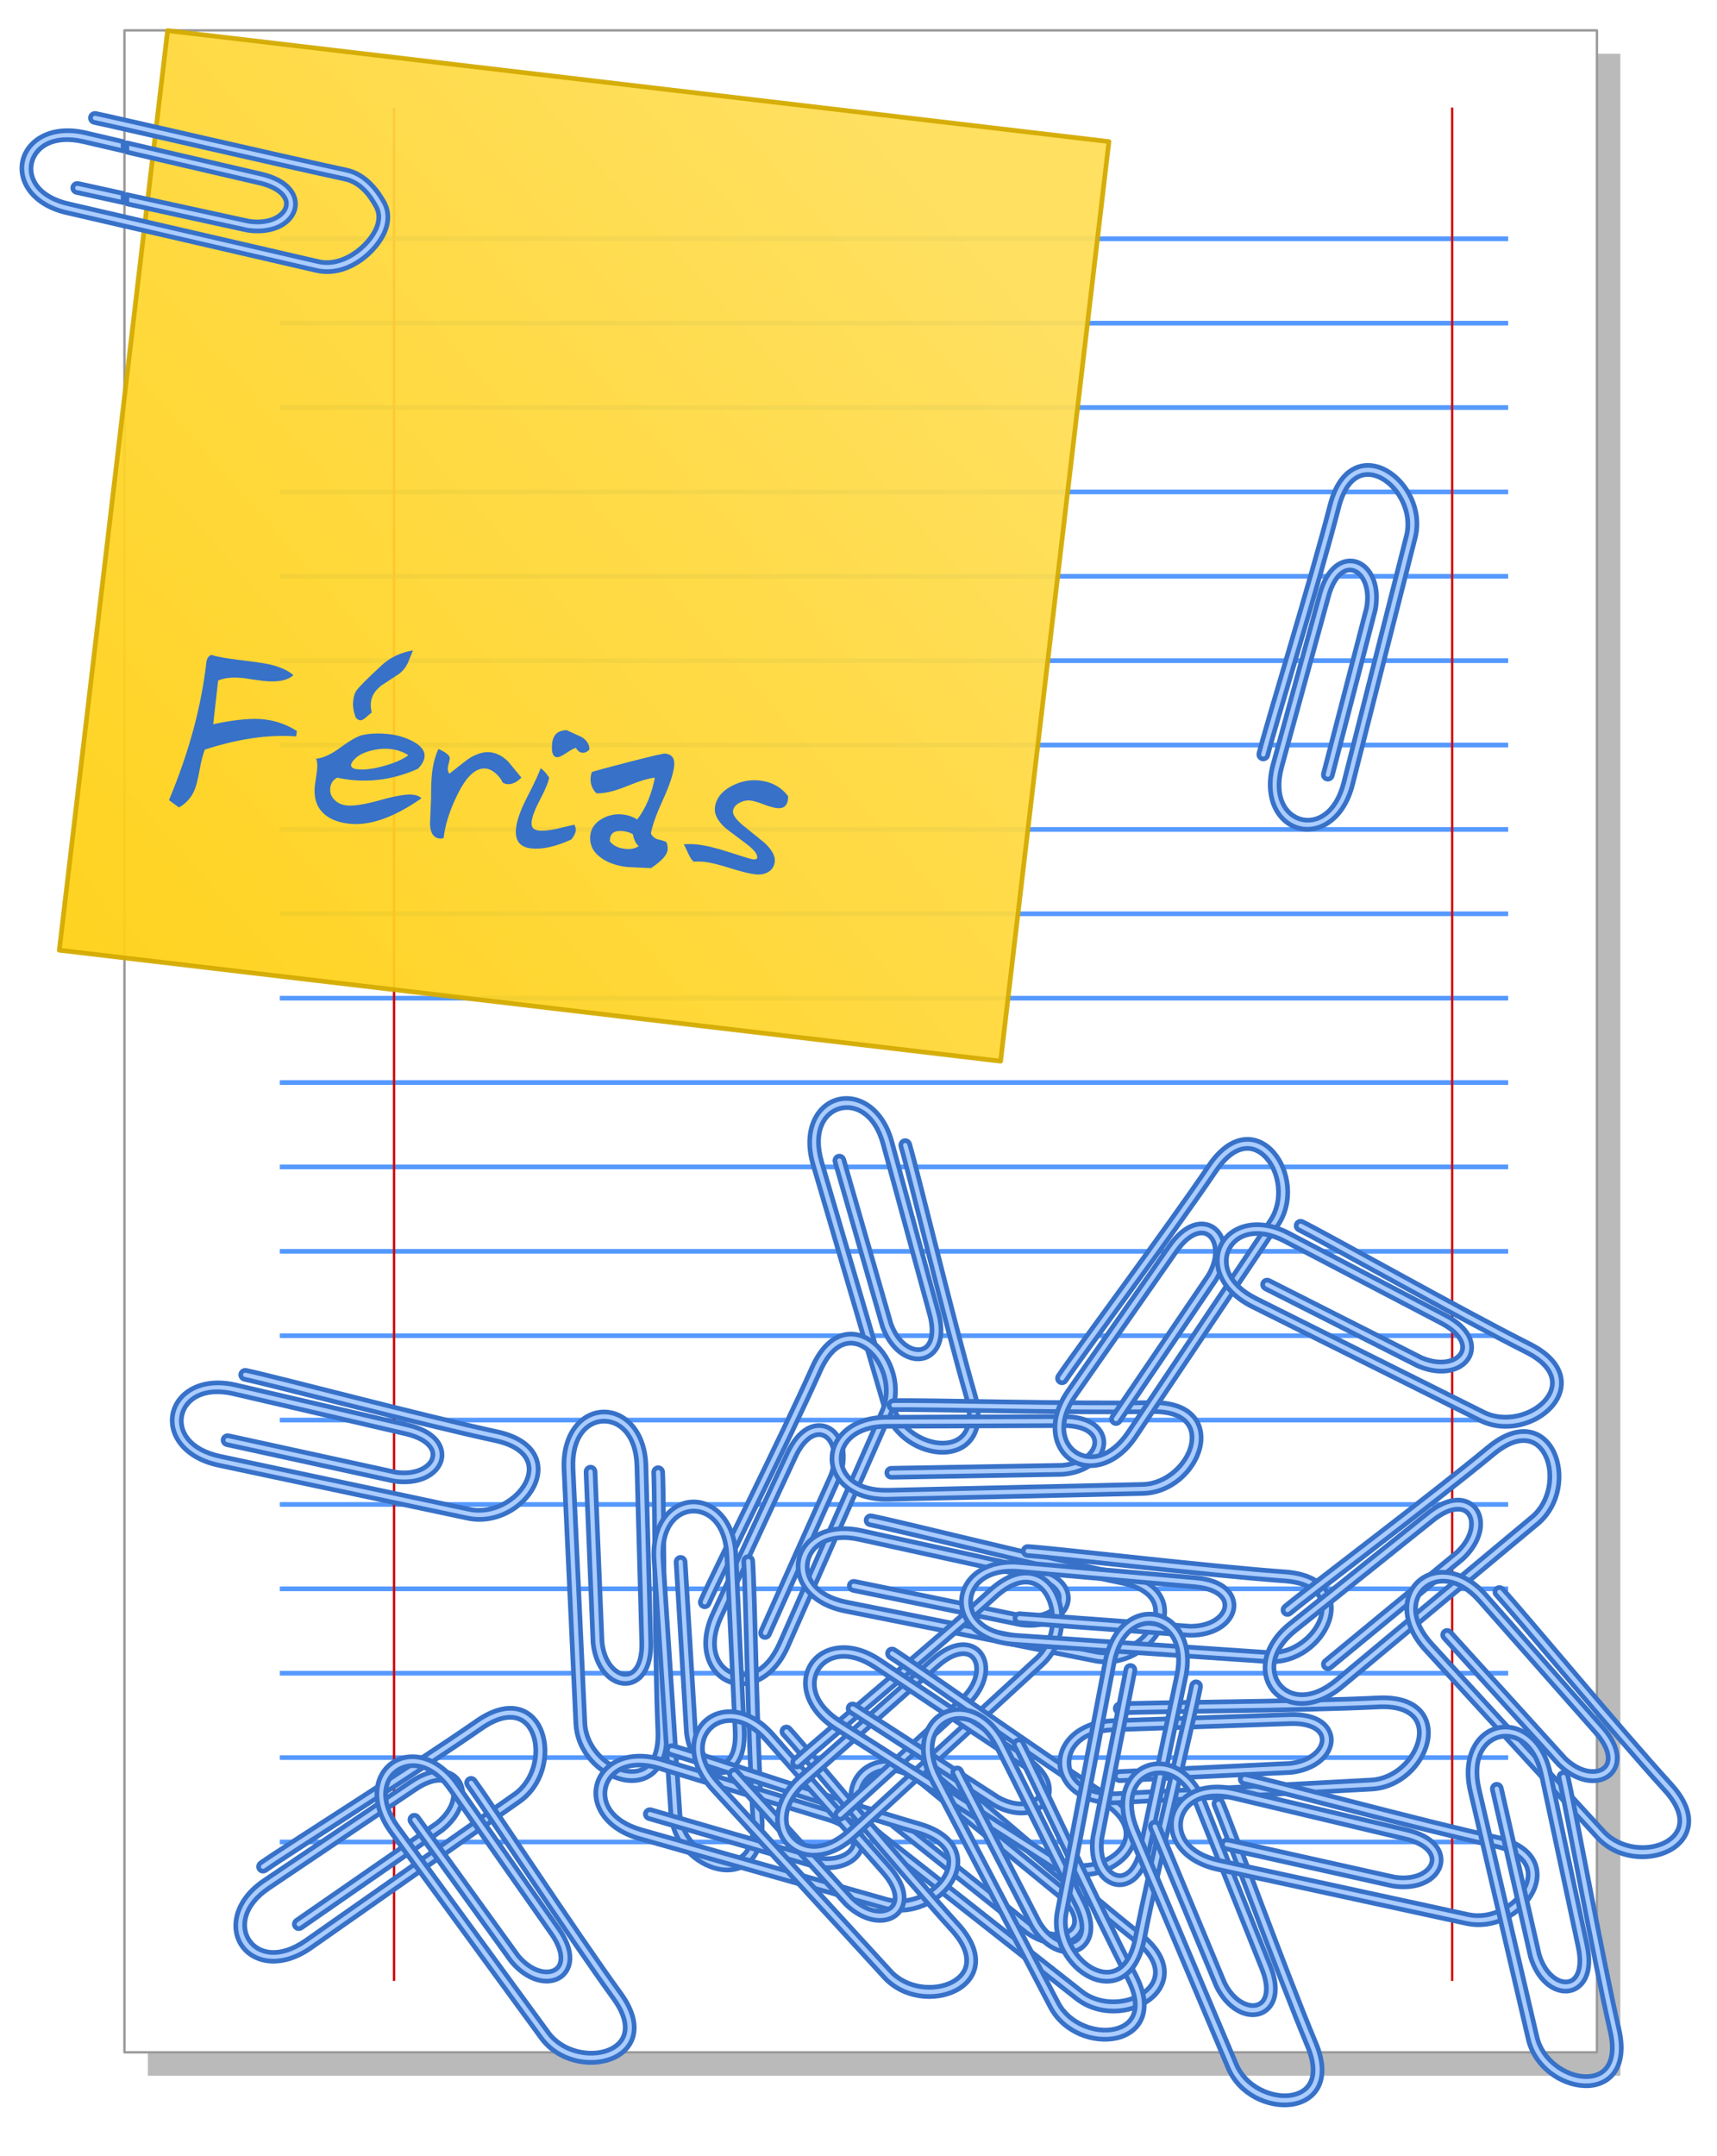 <?xml version="1.0" encoding="UTF-8" standalone="no"?>
<!-- Created with Inkscape (http://www.inkscape.org/) -->
<svg
   xmlns:dc="http://purl.org/dc/elements/1.1/"
   xmlns:cc="http://creativecommons.org/ns#"
   xmlns:rdf="http://www.w3.org/1999/02/22-rdf-syntax-ns#"
   xmlns:svg="http://www.w3.org/2000/svg"
   xmlns="http://www.w3.org/2000/svg"
   xmlns:xlink="http://www.w3.org/1999/xlink"
   xmlns:sodipodi="http://sodipodi.sourceforge.net/DTD/sodipodi-0.dtd"
   xmlns:inkscape="http://www.inkscape.org/namespaces/inkscape"
   width="575.274"
   height="722.152"
   id="svg2"
   sodipodi:version="0.32"
   inkscape:version="0.46"
   sodipodi:docname="paper_clip.svg"
   inkscape:output_extension="org.inkscape.output.svg.inkscape"
   inkscape:export-filename="/opt/tutoriais/youtube/inkscape/desenhos/folha_clip.png"
   inkscape:export-xdpi="75"
   inkscape:export-ydpi="75"
   version="1.0">
  <defs
     id="defs4">
    <linearGradient
       inkscape:collect="always"
       id="linearGradient5774">
      <stop
         style="stop-color:#ffcc00;stop-opacity:1"
         offset="0"
         id="stop5776" />
      <stop
         style="stop-color:#ffdd55;stop-opacity:1"
         offset="1"
         id="stop5778" />
    </linearGradient>
    <inkscape:perspective
       sodipodi:type="inkscape:persp3d"
       inkscape:vp_x="0 : 526.18109 : 1"
       inkscape:vp_y="0 : 1000 : 0"
       inkscape:vp_z="744.09448 : 526.18109 : 1"
       inkscape:persp3d-origin="372.04724 : 350.78739 : 1"
       id="perspective10" />
    <linearGradient
       inkscape:collect="always"
       xlink:href="#linearGradient5774"
       id="linearGradient5780"
       x1="23.914"
       y1="558.518"
       x2="430.548"
       y2="101.378"
       gradientUnits="userSpaceOnUse" />
    <filter
       inkscape:collect="always"
       id="filter7462">
      <feGaussianBlur
         inkscape:collect="always"
         stdDeviation="7.456"
         id="feGaussianBlur7464" />
    </filter>
    <linearGradient
       inkscape:collect="always"
       xlink:href="#linearGradient5774"
       id="linearGradient9873"
       gradientUnits="userSpaceOnUse"
       x1="23.914"
       y1="558.518"
       x2="430.548"
       y2="101.378" />
  </defs>
  <sodipodi:namedview
     id="base"
     pagecolor="#ffffff"
     bordercolor="#666666"
     borderopacity="1.0"
     inkscape:pageopacity="0.0"
     inkscape:pageshadow="2"
     inkscape:zoom="0.51279939"
     inkscape:cx="422.19244"
     inkscape:cy="644.065"
     inkscape:document-units="px"
     inkscape:current-layer="layer1"
     showgrid="false"
     inkscape:window-width="1280"
     inkscape:window-height="775"
     inkscape:window-x="0"
     inkscape:window-y="2" />
  <g
     inkscape:label="Camada 1"
     inkscape:groupmode="layer"
     id="layer1"
     transform="translate(-9.75,-252.207)">
    <g
       id="g9825"
       transform="matrix(0.785,0,0,0.785,2.1,209.902)">
      <rect
         style="opacity:0.522;fill:#000000;fill-opacity:1;fill-rule:nonzero;stroke:none;stroke-width:1;stroke-linecap:round;stroke-linejoin:round;marker:none;marker-start:none;marker-mid:none;marker-end:none;stroke-miterlimit:4;stroke-dasharray:none;stroke-dashoffset:0;stroke-opacity:1;visibility:visible;display:inline;overflow:visible;filter:url(#filter7462);enable-background:accumulate"
         id="rect7420"
         width="628.478"
         height="862.67"
         x="72.857"
         y="76.843" />
      <path
         inkscape:tile-y0="182.3586"
         inkscape:tile-x0="112.0748"
         inkscape:tile-h="36"
         inkscape:tile-w="524.28152"
         inkscape:tile-cy="200.3586"
         inkscape:tile-cx="374.21556"
         d="M 129.171,155.765 L 653.452,155.765 M 129.171,191.765 L 653.452,191.765"
         style="fill:#5599ff;fill-rule:evenodd;stroke:#5599ff;stroke-width:2;stroke-linecap:butt;stroke-linejoin:miter;stroke-miterlimit:4;stroke-dasharray:none;stroke-opacity:1"
         id="path4647" />
      <rect
         y="66.843"
         x="62.857"
         height="862.67"
         width="628.478"
         id="rect2647"
         style="opacity:1;fill:#ffffff;fill-opacity:1;fill-rule:nonzero;stroke:#999999;stroke-width:1;stroke-linecap:round;stroke-linejoin:round;marker:none;marker-start:none;marker-mid:none;marker-end:none;stroke-miterlimit:4;stroke-dasharray:none;stroke-dashoffset:0;stroke-opacity:1;visibility:visible;display:inline;overflow:visible;enable-background:accumulate" />
      <use
         height="1052.362"
         width="744.094"
         id="use5714"
         xlink:href="#path4647"
         inkscape:tiled-clone-of="#path4647"
         y="0"
         x="0" />
      <use
         height="1052.362"
         width="744.094"
         id="use5716"
         transform="translate(4.5928766e-7,72)"
         xlink:href="#path4647"
         inkscape:tiled-clone-of="#path4647"
         y="0"
         x="0" />
      <use
         height="1052.362"
         width="744.094"
         id="use5718"
         transform="translate(4.5928766e-7,144)"
         xlink:href="#path4647"
         inkscape:tiled-clone-of="#path4647"
         y="0"
         x="0" />
      <use
         height="1052.362"
         width="744.094"
         id="use5720"
         transform="translate(4.5928766e-7,216)"
         xlink:href="#path4647"
         inkscape:tiled-clone-of="#path4647"
         y="0"
         x="0" />
      <use
         height="1052.362"
         width="744.094"
         id="use5722"
         transform="translate(4.5928766e-7,288)"
         xlink:href="#path4647"
         inkscape:tiled-clone-of="#path4647"
         y="0"
         x="0" />
      <use
         height="1052.362"
         width="744.094"
         id="use5724"
         transform="translate(4.5928766e-7,360)"
         xlink:href="#path4647"
         inkscape:tiled-clone-of="#path4647"
         y="0"
         x="0" />
      <use
         height="1052.362"
         width="744.094"
         id="use5726"
         transform="translate(4.5928766e-7,432)"
         xlink:href="#path4647"
         inkscape:tiled-clone-of="#path4647"
         y="0"
         x="0" />
      <use
         height="1052.362"
         width="744.094"
         id="use5728"
         transform="translate(4.5928766e-7,504)"
         xlink:href="#path4647"
         inkscape:tiled-clone-of="#path4647"
         y="0"
         x="0" />
      <use
         height="1052.362"
         width="744.094"
         id="use5730"
         transform="translate(4.5928766e-7,576)"
         xlink:href="#path4647"
         inkscape:tiled-clone-of="#path4647"
         y="0"
         x="0" />
      <use
         height="1052.362"
         width="744.094"
         id="use5732"
         transform="translate(4.5928766e-7,648)"
         xlink:href="#path4647"
         inkscape:tiled-clone-of="#path4647"
         y="0"
         x="0" />
      <path
         id="path5734"
         d="M 177.926,99.775 C 177.926,812.952 177.926,899.053 177.926,899.053"
         style="fill:#d40000;fill-rule:evenodd;stroke:#d40000;stroke-width:1px;stroke-linecap:butt;stroke-linejoin:miter;stroke-opacity:1" />
      <path
         id="path5736"
         d="M 629.551,99.775 C 629.551,812.952 629.551,899.053 629.551,899.053"
         style="fill:#d40000;fill-rule:evenodd;stroke:#d40000;stroke-width:1px;stroke-linecap:butt;stroke-linejoin:miter;stroke-opacity:1" />
      <rect
         transform="matrix(0.993,0.117,-0.117,0.993,0,0)"
         y="56.994"
         x="88.561"
         height="395.111"
         width="404.609"
         id="rect5768"
         style="opacity:0.939;fill:url(#linearGradient9873);fill-opacity:1;fill-rule:nonzero;stroke:#d4aa00;stroke-width:2;stroke-linecap:round;stroke-linejoin:round;marker:none;marker-start:none;marker-mid:none;marker-end:none;stroke-miterlimit:4;stroke-dasharray:none;stroke-dashoffset:0;stroke-opacity:1;visibility:visible;display:inline;overflow:visible;enable-background:accumulate" />
      <path
         id="path5789"
         d="M 63.888,114.847 L 63.888,118.784 L 120.356,131.909 C 125.496,133.096 128.695,135.019 130.356,136.941 C 132.018,138.862 132.296,140.694 131.7,142.472 C 130.515,146.011 124.922,149.621 116.013,148.316 L 63.888,136.941 L 63.888,140.847 L 115.2,152.066 C 115.24,152.075 115.285,152.09 115.325,152.097 C 125.587,153.65 133.41,149.691 135.419,143.691 C 136.424,140.69 135.731,137.254 133.325,134.472 C 130.919,131.689 126.932,129.475 121.231,128.159 L 63.888,114.847 z"
         style="opacity:1;fill:#aaccff;fill-opacity:1;fill-rule:nonzero;stroke:#3771c8;stroke-width:2;stroke-linecap:round;stroke-linejoin:round;marker:none;marker-start:none;marker-mid:none;marker-end:none;stroke-miterlimit:4;stroke-dasharray:none;stroke-dashoffset:0;stroke-opacity:1;visibility:visible;display:inline;overflow:visible;enable-background:accumulate" />
      <path
         d="M 62.284,140.312 L 62.284,136.406 L 43.19,132.219 C 42.505,132.059 41.789,132.274 41.315,132.781 C 40.841,133.288 40.692,134.028 40.909,134.687 C 41.126,135.346 41.689,135.825 42.377,135.969 L 62.284,140.312 z M 50.721,102.344 C 50.035,102.188 49.317,102.427 48.846,102.937 C 48.375,103.448 48.217,104.154 48.44,104.812 C 48.663,105.47 49.218,105.957 49.909,106.094 C 62.373,108.742 125.161,123.386 156.94,130.25 C 164.507,131.884 168.507,138.848 170.252,142 C 171.998,145.151 171.71,148.782 169.846,152.375 C 166.118,159.56 155.971,167.725 145.94,165.594 L 39.69,141.031 C 26.035,138.13 21.775,129.943 23.252,123.406 C 24.73,116.869 32.163,111.248 45.346,114.312 L 62.284,118.25 L 62.284,114.312 L 46.19,110.562 C 31.573,107.165 21.428,113.737 19.44,122.531 C 17.452,131.325 23.823,141.582 38.877,144.781 L 145.127,169.344 C 157.154,171.899 168.734,162.954 173.315,154.125 C 175.605,149.71 176.112,144.617 173.659,140.187 C 171.205,135.758 166.015,128.284 157.752,126.5 C 126.214,119.688 63.825,105.128 50.721,102.344 z"
         style="opacity:1;fill:#aaccff;fill-opacity:1;fill-rule:nonzero;stroke:#3771c8;stroke-width:2;stroke-linecap:round;stroke-linejoin:round;marker:none;marker-start:none;marker-mid:none;marker-end:none;stroke-miterlimit:4;stroke-dasharray:none;stroke-dashoffset:0;stroke-opacity:1;visibility:visible;display:inline;overflow:visible;enable-background:accumulate"
         id="path5791" />
      <path
         id="text5770"
         d="M 172.373,324.598 C 170.115,327.174 165.901,328.462 159.732,328.462 C 158.714,328.462 157.283,328.43 155.438,328.367 C 153.594,328.271 152.306,328.224 151.574,328.224 C 146.931,328.224 143.306,328.971 140.698,330.466 L 140.698,349.213 C 149.634,346.224 156.742,344.729 162.021,344.729 C 167.046,344.729 171.864,345.842 176.475,348.068 L 176.475,350.405 C 164.74,350.851 152.035,354.174 138.361,360.375 C 137.788,362.411 137.359,365.543 137.073,369.773 C 136.818,373.748 136.373,376.69 135.737,378.598 C 134.719,381.651 132.859,384.163 130.156,386.135 L 125.576,383.511 C 131.746,362.299 134.83,342.28 134.83,323.453 C 134.83,321.704 135.419,320.527 136.595,319.923 C 139.108,320.432 143.099,320.702 148.569,320.734 C 154.929,320.766 159.286,320.909 161.64,321.163 C 166.346,321.704 169.924,322.849 172.373,324.598 M 231.859,353.029 C 231.859,354.651 231.111,356.416 229.617,358.324 C 220.68,363.603 211.267,366.243 201.376,366.243 C 199.564,366.243 197.703,366.147 195.795,365.957 C 194.173,367.102 193.362,368.66 193.362,370.632 C 193.362,372.667 194.189,374.305 195.843,375.545 C 197.306,376.69 199.087,377.262 201.186,377.262 C 204.143,377.262 208.802,375.974 215.163,373.398 C 221.523,370.822 226.055,369.534 228.758,369.534 C 230.316,369.534 231.588,369.9 232.574,370.632 C 221.761,380.14 211.919,384.895 203.046,384.895 C 198.053,384.895 194.141,383.734 191.311,381.412 C 188.258,378.9 186.731,375.211 186.731,370.345 C 186.731,369.614 186.763,368.549 186.827,367.149 C 186.89,365.718 186.922,364.637 186.922,363.905 C 186.922,361.679 186.604,360.01 185.968,358.897 C 188.767,358.42 192.027,356.464 195.747,353.029 C 199.723,349.372 202.712,347.225 204.716,346.589 C 208.023,345.54 211.728,345.015 215.83,345.015 C 219.17,345.015 222.397,345.572 225.514,346.685 C 229.744,348.211 231.859,350.326 231.859,353.029 M 224.942,353.029 C 222.588,351.852 219.981,351.264 217.118,351.264 C 214.479,351.264 211.76,351.789 208.961,352.838 C 205.813,354.015 203.555,355.542 202.187,357.418 C 201.456,358.436 201.09,359.231 201.09,359.803 C 201.09,360.884 202.06,361.425 204,361.425 C 206.958,361.425 210.647,360.534 215.067,358.753 C 219.488,356.973 222.779,355.064 224.942,353.029 M 221.889,308.379 C 221.348,310.287 220.807,312.179 220.267,314.056 C 219.567,316.027 218.486,317.697 217.023,319.065 C 214.765,320.941 212.507,322.817 210.249,324.693 C 207.769,327.047 206.528,329.591 206.528,332.326 C 206.528,333.63 206.799,335.093 207.339,336.715 C 207.117,336.874 206.401,337.621 205.193,338.957 C 204.27,340.006 203.459,340.531 202.76,340.531 C 202.155,340.531 201.504,340.213 200.804,339.577 C 199.564,337.16 198.943,334.838 198.943,332.612 C 198.943,330.641 199.23,329.146 199.802,328.128 C 200.788,326.379 203.952,322.404 209.295,316.202 C 212.507,312.482 216.705,309.874 221.889,308.379 M 273.933,357.132 C 272.088,359.421 270.164,360.566 268.161,360.566 C 267.429,360.566 266.777,360.407 266.205,360.089 C 265.442,358.785 264.344,357.625 262.913,356.607 C 261.355,355.526 259.876,354.985 258.477,354.985 C 254.12,354.985 250.447,359.262 247.458,367.817 C 245.041,374.655 243.832,380.872 243.832,386.469 C 243.228,386.723 242.671,386.851 242.162,386.851 C 239.555,386.851 237.965,384.958 237.392,381.174 C 237.233,378.693 236.979,375.116 236.629,370.441 C 236.088,365.607 235.818,362.013 235.818,359.66 C 235.818,355.621 236.343,352.043 237.392,348.927 C 240.89,350.072 242.64,351.248 242.64,352.457 C 242.64,352.902 242.576,353.554 242.449,354.413 C 242.321,355.271 242.258,355.923 242.258,356.368 C 242.258,357.418 242.576,358.261 243.212,358.897 C 247.664,354.476 250.081,352.107 250.463,351.789 C 253.643,349.181 256.664,347.877 259.526,347.877 C 262.293,347.877 264.98,348.911 267.588,350.978 C 267.811,351.169 269.926,353.22 273.933,357.132 M 301.457,341.914 C 300.599,343.091 299.613,343.679 298.5,343.679 C 297.45,343.679 296.48,343.091 295.59,341.914 C 295.018,342.042 293.777,342.9 291.869,344.49 C 290.088,346.017 288.784,346.78 287.957,346.78 C 286.208,346.78 285.334,344.856 285.334,341.008 C 285.334,337.383 287.178,335.331 290.867,334.854 C 293.03,335.554 295.208,336.269 297.403,337.001 C 299.788,338.05 301.139,339.688 301.457,341.914 M 285.715,355.796 C 285.556,357.895 284.602,361.17 282.853,365.623 C 281.2,369.821 280.373,373.08 280.373,375.402 C 280.373,377.628 281.533,378.741 283.855,378.741 C 285.604,378.741 288.069,378.216 291.249,377.167 C 293.698,376.276 296.146,375.402 298.595,374.543 C 299.199,375.306 299.502,376.149 299.502,377.072 C 299.502,378.185 299.009,379.488 298.023,380.983 C 291.694,384.768 286.161,386.66 281.422,386.66 C 276.525,386.66 274.076,384.052 274.076,378.837 C 274.076,375.37 275.109,370.902 277.177,365.432 C 279.721,358.754 281.2,354.365 281.613,352.266 C 282.662,352.648 284.03,353.824 285.715,355.796 M 338.141,344.92 C 338.141,348.418 337.092,353.363 334.993,359.755 C 332.83,366.402 331.669,371.363 331.51,374.639 C 332.337,375.879 333.434,376.594 334.802,376.785 C 336.774,377.008 338.014,377.262 338.523,377.549 C 339.095,378.662 339.381,379.743 339.381,380.792 C 339.381,382.987 337.33,385.817 333.228,389.284 C 327.058,389.729 323.608,389.951 322.876,389.951 C 318.583,389.951 314.862,389.109 311.714,387.423 C 307.834,385.292 305.894,382.239 305.894,378.264 C 305.894,375.243 307.309,372.715 310.139,370.679 C 312.684,368.835 315.53,367.913 318.678,367.913 C 320.968,367.913 323.083,368.39 325.023,369.344 C 328.108,364.255 329.936,358.07 330.509,350.787 C 327.996,351.264 324.037,352.981 318.631,355.939 C 313.701,358.579 309.647,359.994 306.466,360.185 C 304.336,358.467 303.27,356.209 303.27,353.411 C 303.27,352.711 303.366,352.027 303.556,351.36 C 305.814,350.374 311.062,348.307 319.298,345.158 C 328.235,341.755 333.053,340.054 333.752,340.054 C 336.678,340.054 338.141,341.676 338.141,344.92 M 326.979,380.506 C 325.802,379.965 324.768,378.391 323.878,375.784 C 322.574,375.211 321.143,374.925 319.585,374.925 C 316.023,374.925 314.305,376.324 314.433,379.123 L 314.48,379.886 C 316.039,381.54 318.297,382.367 321.254,382.367 C 323.703,382.367 325.611,381.746 326.979,380.506 M 387.896,352.266 C 387.959,352.711 387.991,353.14 387.991,353.554 C 387.991,356.416 386.56,357.847 383.698,357.847 C 382.394,357.847 380.47,357.529 377.926,356.893 C 375.413,356.225 373.521,355.891 372.249,355.891 C 370.627,355.891 369.1,356.368 367.669,357.322 C 366.047,358.404 365.237,359.708 365.237,361.234 C 365.237,362.792 366.97,364.701 370.436,366.958 C 373.68,369.026 376.924,371.093 380.168,373.16 C 383.634,375.768 385.367,378.248 385.367,380.602 C 385.367,382.669 384.572,384.275 382.982,385.42 C 381.583,386.437 379.834,386.946 377.735,386.946 C 375.286,386.946 371.629,386.469 366.763,385.515 C 361.897,384.561 358.224,384.084 355.744,384.084 C 354.058,384.084 352.5,384.227 351.069,384.513 C 350.337,384.227 349.431,383.193 348.35,381.412 C 347.046,379.218 346.251,377.962 345.964,377.644 C 347.714,377.262 349.701,377.072 351.927,377.072 C 355.489,377.072 360.18,377.676 366,378.884 C 371.82,380.093 375.143,380.697 375.97,380.697 C 377.146,380.697 377.735,380.395 377.735,379.791 C 377.735,378.296 375.986,376.515 372.487,374.448 C 366.254,370.791 362.979,368.851 362.661,368.628 C 359.162,366.052 357.413,363.397 357.413,360.662 C 357.413,356.718 359.433,353.379 363.472,350.644 C 367.065,348.195 370.929,346.971 375.063,346.971 C 380.279,346.971 384.556,348.736 387.896,352.266"
         style="font-size:97.696px;font-style:normal;font-variant:normal;font-weight:bold;font-stretch:normal;text-align:start;line-height:125%;writing-mode:lr-tb;text-anchor:start;fill:#3771c8;fill-opacity:1;stroke:none;stroke-width:1px;stroke-linecap:butt;stroke-linejoin:miter;stroke-opacity:1;font-family:Futura Md BT;-inkscape-font-specification:Futura Md BT Bold"
         transform="matrix(0.994,0.112,-0.112,0.994,0,0)" />
      <path
         inkscape:tile-y0="803.34795"
         inkscape:tile-x0="-182.27178"
         inkscape:tile-h="63.586212"
         inkscape:tile-w="156.20104"
         inkscape:tile-cy="835.14106"
         inkscape:tile-cx="-104.17126"
         style="opacity:1;fill:#aaccff;fill-opacity:1;fill-rule:nonzero;stroke:#3771c8;stroke-width:2;stroke-linecap:round;stroke-linejoin:round;marker:none;stroke-miterlimit:4;stroke-dasharray:none;stroke-dashoffset:0;stroke-opacity:1;visibility:visible;display:inline;overflow:visible;enable-background:accumulate"
         d="M 83.59,656.77 C 81.602,665.564 87.988,675.828 103.042,679.027 L 209.282,701.6 C 221.308,704.156 232.892,697.208 237.473,688.379 C 239.763,683.964 240.27,678.863 237.816,674.434 C 235.363,670.005 230.159,666.54 221.897,664.755 C 190.358,657.944 127.978,641.383 114.875,638.599 C 114.188,638.443 113.472,638.663 113.001,639.173 C 112.53,639.684 112.376,640.407 112.599,641.065 C 112.822,641.723 113.387,642.215 114.078,642.351 C 126.542,645 189.32,661.644 221.1,668.508 C 228.667,670.142 232.66,673.101 234.405,676.253 C 236.151,679.404 235.861,683.021 233.997,686.614 C 230.269,693.8 220.11,699.979 210.079,697.848 L 103.839,675.274 C 90.184,672.373 85.919,664.177 87.396,657.64 C 88.874,651.103 96.304,645.481 109.487,648.546 L 182.909,665.617 C 188.049,666.803 191.247,668.731 192.908,670.652 C 194.57,672.574 194.84,674.398 194.245,676.176 C 193.06,679.715 187.475,683.327 178.566,682.021 L 107.346,666.475 C 106.661,666.316 105.945,666.53 105.471,667.037 C 104.997,667.543 104.838,668.264 105.055,668.923 C 105.271,669.582 105.831,670.078 106.519,670.221 L 177.754,685.771 C 177.793,685.78 177.833,685.789 177.873,685.796 C 188.135,687.349 195.949,683.41 197.958,677.409 C 198.963,674.409 198.274,670.954 195.868,668.171 C 193.461,665.389 189.481,663.196 183.781,661.88 L 110.359,644.809 C 95.742,641.412 85.578,647.976 83.59,656.77 z"
         id="path5782" />
      <use
         height="1052.362"
         width="744.094"
         style="fill:#7900ff;stroke:#7900ff"
         id="use7370"
         transform="matrix(0.475,0.88,-0.88,0.475,905.374,137.551)"
         xlink:href="#path5782"
         inkscape:tiled-clone-of="#path5782"
         y="0"
         x="0" />
      <use
         height="1052.362"
         width="744.094"
         style="fill:#ff00f6;stroke:#ff00f6"
         id="use7372"
         transform="matrix(3.9353002e-2,-0.999,0.999,3.9353002e-2,-95.388,464.878)"
         xlink:href="#path5782"
         inkscape:tiled-clone-of="#path5782"
         y="0"
         x="0" />
      <use
         height="1052.362"
         width="744.094"
         style="fill:#ff0034;stroke:#ff0034"
         id="use7374"
         transform="matrix(0.897,0.441,-0.441,0.897,590.827,184.938)"
         xlink:href="#path5782"
         inkscape:tiled-clone-of="#path5782"
         y="0"
         x="0" />
      <use
         height="1052.362"
         width="744.094"
         style="fill:#a600ff;stroke:#a600ff"
         id="use7376"
         transform="matrix(0.682,-0.732,0.732,0.682,-424.832,497.26)"
         xlink:href="#path5782"
         inkscape:tiled-clone-of="#path5782"
         y="0"
         x="0" />
      <use
         height="1052.362"
         width="744.094"
         style="fill:#dc00ff;stroke:#dc00ff"
         id="use7378"
         transform="matrix(0.745,0.667,-0.667,0.745,552.765,261.086)"
         xlink:href="#path5782"
         inkscape:tiled-clone-of="#path5782"
         y="0"
         x="0" />
      <use
         height="1052.362"
         width="744.094"
         style="fill:#9c02fd;stroke:#9c02fd"
         id="use7380"
         transform="matrix(0.205,-0.979,0.979,0.205,-339.924,718.217)"
         xlink:href="#path5782"
         inkscape:tiled-clone-of="#path5782"
         y="0"
         x="0" />
      <use
         height="1052.362"
         width="744.094"
         style="fill:#0027ff;stroke:#0027ff"
         id="use7382"
         transform="matrix(0.253,0.967,-0.967,0.253,881.033,409.33)"
         xlink:href="#path5782"
         inkscape:tiled-clone-of="#path5782"
         y="0"
         x="0" />
      <use
         height="1052.362"
         width="744.094"
         style="fill:#ffe200;stroke:#ffe200"
         id="use7384"
         transform="matrix(0.272,0.962,-0.962,0.272,914.103,435.654)"
         xlink:href="#path5782"
         inkscape:tiled-clone-of="#path5782"
         y="0"
         x="0" />
      <use
         height="1052.362"
         width="744.094"
         style="fill:#5dff00;stroke:#5dff00"
         id="use7386"
         transform="matrix(0.998,6.6961151e-2,-6.6961151e-2,0.998,225.2,153.738)"
         xlink:href="#path5782"
         inkscape:tiled-clone-of="#path5782"
         y="0"
         x="0" />
      <use
         height="1052.362"
         width="744.094"
         style="fill:#ffc100;stroke:#ffc100"
         id="use7388"
         transform="matrix(0.814,0.581,-0.581,0.814,624.37,204.807)"
         xlink:href="#path5782"
         inkscape:tiled-clone-of="#path5782"
         y="0"
         x="0" />
      <use
         height="1052.362"
         width="744.094"
         style="fill:#7fdf20;stroke:#7fdf20"
         id="use7390"
         transform="matrix(0.973,-0.23,0.23,0.973,132.452,56.546)"
         xlink:href="#path5782"
         inkscape:tiled-clone-of="#path5782"
         y="0"
         x="0" />
      <use
         height="1052.362"
         width="744.094"
         style="fill:#b204fb;stroke:#b204fb"
         id="use7392"
         transform="matrix(1,-1.2595077e-2,1.2595077e-2,1,258.841,63.506)"
         xlink:href="#path5782"
         inkscape:tiled-clone-of="#path5782"
         y="0"
         x="0" />
      <use
         height="1052.362"
         width="744.094"
         style="fill:#ff0004;stroke:#ff0004"
         id="use7394"
         transform="matrix(0.58,-0.814,0.814,0.58,-237.722,527.53)"
         xlink:href="#path5782"
         inkscape:tiled-clone-of="#path5782"
         y="0"
         x="0" />
      <use
         height="1052.362"
         width="744.094"
         style="fill:#b200ff;stroke:#b200ff"
         id="use7396"
         transform="matrix(0.936,0.351,-0.351,0.936,508.193,119.715)"
         xlink:href="#path5782"
         inkscape:tiled-clone-of="#path5782"
         y="0"
         x="0" />
      <use
         height="1052.362"
         width="744.094"
         style="fill:#04ff00;stroke:#04ff00"
         id="use7398"
         transform="matrix(0.638,0.77,-0.77,0.638,864.729,301.408)"
         xlink:href="#path5782"
         inkscape:tiled-clone-of="#path5782"
         y="0"
         x="0" />
      <use
         height="1052.362"
         width="744.094"
         style="fill:#4c00ff;stroke:#4c00ff"
         id="use7400"
         transform="matrix(0.373,-0.928,0.928,0.373,-174.01,509.223)"
         xlink:href="#path5782"
         inkscape:tiled-clone-of="#path5782"
         y="0"
         x="0" />
      <use
         height="1052.362"
         width="744.094"
         style="fill:#6f00ff;stroke:#6f00ff"
         id="use7402"
         transform="matrix(0.99,-0.141,0.141,0.99,244.802,97.718)"
         xlink:href="#path5782"
         inkscape:tiled-clone-of="#path5782"
         y="0"
         x="0" />
      <use
         height="1052.362"
         width="744.094"
         style="fill:#ff002b;stroke:#ff002b"
         id="use7404"
         transform="matrix(0.966,-0.26,0.26,0.966,210.607,193.849)"
         xlink:href="#path5782"
         inkscape:tiled-clone-of="#path5782"
         y="0"
         x="0" />
      <use
         height="1052.362"
         width="744.094"
         style="fill:#ffdb00;stroke:#ffdb00"
         id="use7406"
         transform="matrix(2.0246517e-2,1,-1,2.0246517e-2,1158.388,645.967)"
         xlink:href="#path5782"
         inkscape:tiled-clone-of="#path5782"
         y="0"
         x="0" />
      <use
         height="1052.362"
         width="744.094"
         style="fill:#2aff00;stroke:#2aff00"
         id="use7408"
         transform="matrix(0.572,0.82,-0.82,0.572,989.521,363.28)"
         xlink:href="#path5782"
         inkscape:tiled-clone-of="#path5782"
         y="0"
         x="0" />
      <use
         height="1052.362"
         width="744.094"
         style="fill:#006aff;stroke:#006aff"
         id="use7410"
         transform="matrix(0.968,0.251,-0.251,0.968,614.858,-71.821)"
         xlink:href="#path5782"
         inkscape:tiled-clone-of="#path5782"
         y="0"
         x="0" />
      <use
         height="1052.362"
         width="744.094"
         style="fill:#c4ff00;stroke:#c4ff00"
         id="use7412"
         transform="matrix(0.619,-0.786,0.786,0.619,-14.968,434.273)"
         xlink:href="#path5782"
         inkscape:tiled-clone-of="#path5782"
         y="0"
         x="0" />
      <use
         height="1052.362"
         width="744.094"
         style="fill:#1400ff;stroke:#1400ff"
         id="use7414"
         transform="matrix(0.814,0.58,-0.58,0.814,928.048,145.413)"
         xlink:href="#path5782"
         inkscape:tiled-clone-of="#path5782"
         y="0"
         x="0" />
      <use
         height="1052.362"
         width="744.094"
         style="fill:#00fff3;stroke:#00fff3"
         id="use7416"
         transform="matrix(1,4.5593974e-3,-4.5593974e-3,1,429.513,171.951)"
         xlink:href="#path5782"
         inkscape:tiled-clone-of="#path5782"
         y="0"
         x="0" />
      <use
         height="1052.362"
         width="744.094"
         style="fill:#ff004c;stroke:#ff004c"
         id="use7418"
         transform="matrix(0.425,0.905,-0.905,0.425,1208.019,436.293)"
         xlink:href="#path5782"
         inkscape:tiled-clone-of="#path5782"
         y="0"
         x="0" />
      <rect
         y="53.921"
         x="9.75"
         height="920.438"
         width="733.23"
         id="rect9823"
         style="opacity:0;fill:#000000;fill-opacity:1;fill-rule:nonzero;stroke:none;stroke-width:2;stroke-linecap:round;stroke-linejoin:round;marker:none;marker-start:none;marker-mid:none;marker-end:none;stroke-miterlimit:4;stroke-dasharray:none;stroke-dashoffset:0;stroke-opacity:1;visibility:visible;display:inline;overflow:visible;enable-background:accumulate" />
    </g>
  </g>
</svg>
